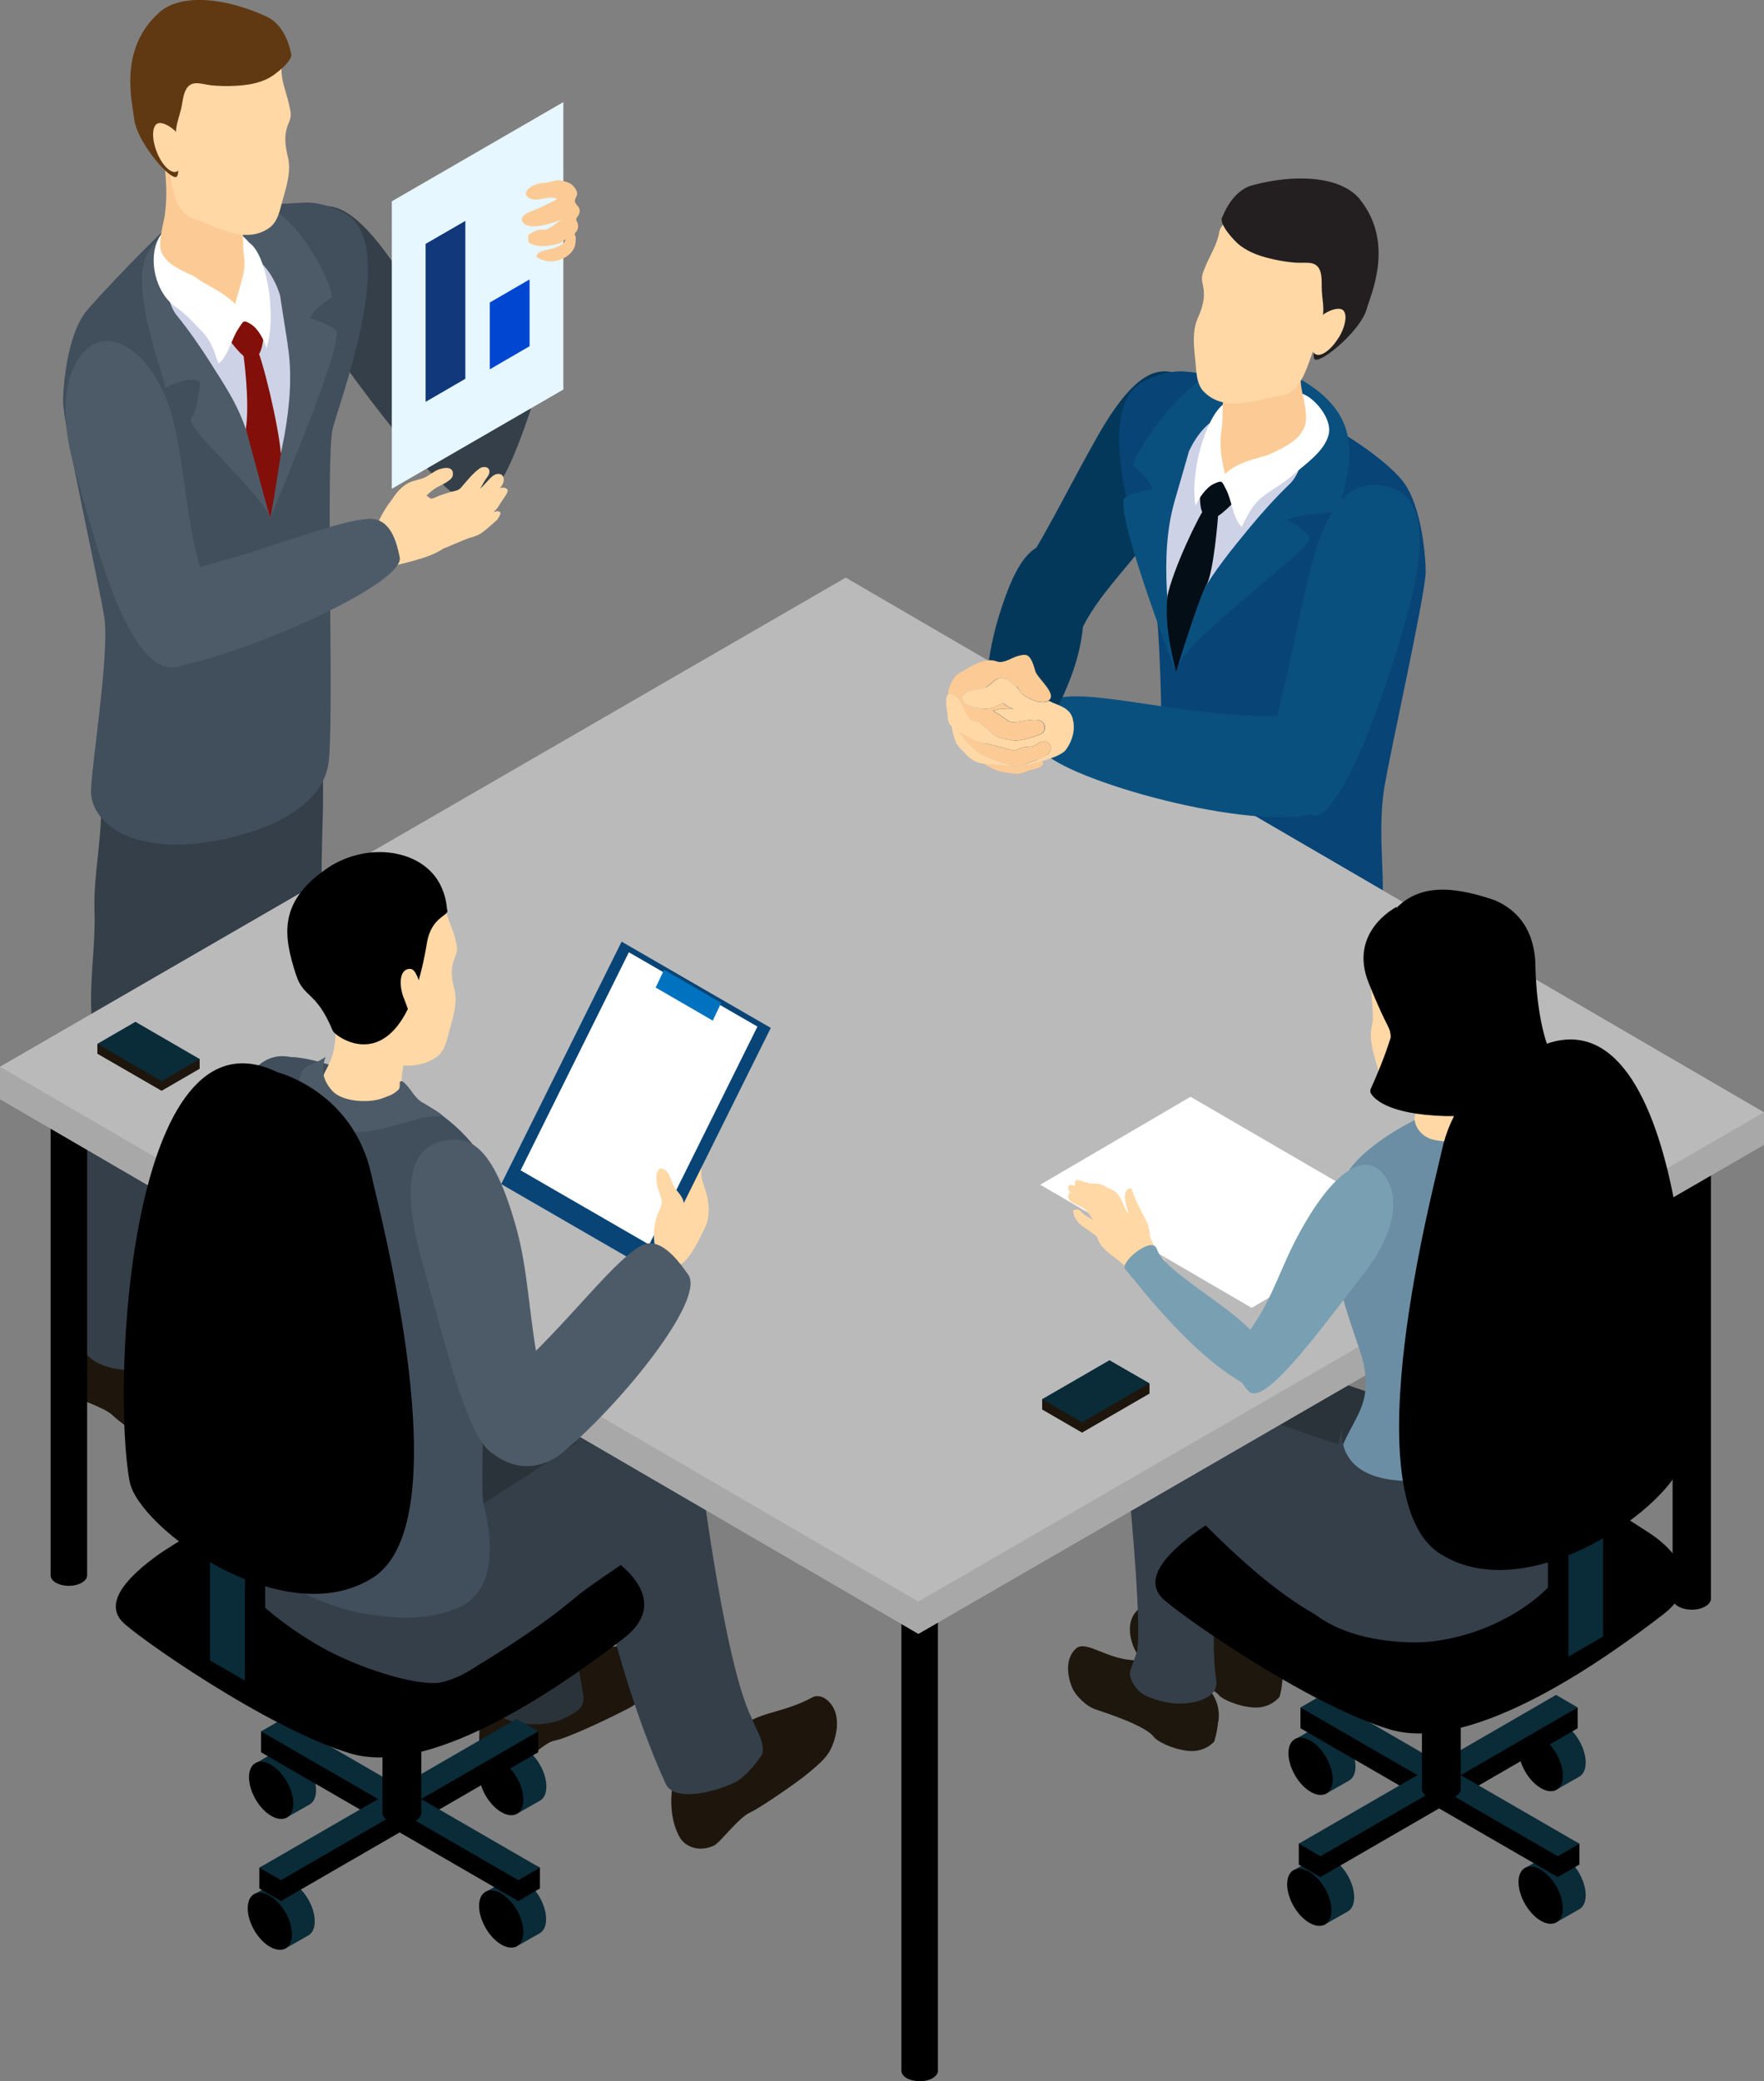 <svg width="217" height="256" viewBox="0 0 217 256" fill="none" xmlns="http://www.w3.org/2000/svg">
<rect x="0" y="0" width="217" height="256" fill="#808080" stroke="none"/>
<g clip-path="url(#clip0_76_47805)">
<path d="M29.116 155.317C28.049 155.54 27.459 156.96 26.997 157.806C26.392 158.923 26.121 160.455 27.475 162.019C28.829 163.582 31.569 163.566 32.636 164.635C33.607 165.609 37.828 168.146 40.855 169.773C42.4 170.603 45.824 170.699 46.891 169.342C47.656 168.353 47.353 165.609 46.716 165.05C44.454 163.104 43.992 162.05 42.575 160.583C41.316 159.29 41.476 159.609 40.393 158.173C39.947 157.583 38.29 154.695 37.287 155.429L29.132 155.317H29.116Z" fill="#1E160D"/>
<path d="M23.207 91.812C24.163 96.662 23.733 101.577 24.322 106.491C25.007 112.315 23.86 119.144 26.536 124.57C27.348 126.213 29.96 128.894 33.209 128.606C35.089 128.447 39.119 127.872 38.848 126.58C38.561 125.224 39.644 122.782 39.581 121.586C39.453 119.32 39.517 105.805 39.676 101.465C39.804 97.907 39.724 95.705 39.676 91.764C39.676 91.764 40.52 84.424 31.999 85.621C23.478 86.801 23.064 91.126 23.207 91.828V91.812Z" fill="#343F49"/>
<path d="M25.468 124.282C25.946 121.139 25.564 118.65 25.612 115.171C25.659 112.603 39.214 115.379 39.469 121.602C39.469 121.602 36.952 145.855 38.736 153.514L38.975 154.79C38.975 154.79 39.389 155.939 38.465 156.769C38.402 156.817 37.111 157.902 35.407 158.301C33.034 158.875 29.848 158.62 28.192 156.833C24.099 152.445 23.875 134.797 25.468 124.266V124.282Z" fill="#343F49"/>
<path d="M10.401 164.843C9.334 165.05 8.745 166.486 8.283 167.332C7.677 168.449 7.279 170.092 8.76 171.528C9.318 172.071 12.854 173.076 13.921 174.145C14.877 175.119 19.496 178.294 20.722 178.964C21.821 179.57 23 180.32 24.274 180.432C25.835 180.576 27.969 180.241 29.037 178.884C29.801 177.895 29.865 176.794 29.212 176.236C26.95 174.289 25.962 172.262 24.545 170.795C23.287 169.502 22.761 169.135 21.678 167.699C21.232 167.109 19.575 164.221 18.572 164.955L10.417 164.843H10.401Z" fill="#1E160D"/>
<path d="M12.312 97.077C12.87 101.992 11.452 107.145 11.627 112.076C11.834 117.932 10.13 124.649 12.36 130.282C13.029 131.973 15.418 134.877 18.683 134.861C20.563 134.861 24.624 134.622 24.465 133.313C24.29 131.941 25.564 129.612 25.596 128.399C25.66 126.133 26.822 112.666 27.332 108.342C27.746 104.816 28.065 101.577 29.403 98.13C29.403 98.13 30.39 90.567 21.789 90.503C14.606 90.455 12.233 96.375 12.312 97.077Z" fill="#343F49"/>
<path d="M10.353 133.681C11.086 130.601 10.91 128.08 11.245 124.601C11.5 122.033 25.23 123.341 24.975 129.564C24.975 129.564 20.053 156.115 21.2 163.901L21.327 165.194C21.327 165.194 21.646 166.375 20.658 167.125C20.579 167.172 19.209 168.13 17.489 168.401C15.068 168.768 11.93 168.273 10.417 166.343C6.705 161.636 7.916 144.02 10.353 133.665V133.681Z" fill="#343F49"/>
<path d="M39.102 40.273C44.582 48.172 56.081 63.857 58.98 61.846C60.063 61.096 63.775 57.666 61.927 55.192C57.611 49.416 51.797 37.29 48.373 32.343C42.893 24.445 39.915 24.461 37.016 26.487C34.117 28.498 33.639 32.375 39.118 40.273H39.102Z" fill="#343F49"/>
<path d="M23.047 25.849C22.251 26.009 14.526 33.811 10.799 38.056C8.059 41.167 7.725 48.523 7.757 49.496C7.868 52.639 12.185 71.739 12.838 75.999C13.507 80.26 11.197 94.492 11.197 97.364C11.197 100.029 13.937 103.89 21.789 103.89C26.727 103.89 39.676 101.465 40.456 93.519C41.094 87.121 40.042 56.134 40.934 52.687C41.826 49.241 48.548 31.529 43.244 26.822C41.89 25.61 39.151 24.844 37.51 24.924C31.633 25.211 24.035 25.658 23.047 25.865V25.849Z" fill="#414E5C"/>
<path d="M28.845 24.397C28.224 24.461 22.012 24.94 18.221 31.019C15.577 35.263 20.754 47.709 20.308 47.773C19.846 47.853 23.493 45.986 24.656 47.007C24.656 47.007 24.322 50.342 23.525 51.475C22.729 52.608 32.492 61 33.225 63.729C33.225 63.729 41.683 43.927 41.428 40.896C41.364 40.13 38.115 39.141 38.115 39.141C38.481 38.024 40.823 36.572 40.823 36.572C40.982 35.104 35.837 23.679 28.845 24.381V24.397Z" fill="#4D5B68"/>
<path d="M35.376 42.363C35.981 46.049 35.646 49.847 34.993 53.533C34.308 57.282 33.639 59.293 33.225 63.745C30.183 51.267 29.817 50.804 25.883 44.613C24.656 42.667 23.159 40.528 21.757 38.805C20.61 37.401 20.387 35.039 20.77 33.492C21.582 30.173 24.306 30.396 26.615 30.38C30.215 30.348 33.034 31.96 34.452 36.316C34.452 36.316 35.057 40.337 35.392 42.379L35.376 42.363Z" fill="#CED2E7"/>
<path d="M34.547 55.782C34.292 52.384 32.27 44.023 31.569 42.826L29.928 43.496C29.928 43.496 30.756 49.288 30.247 52.783C30.326 52.99 33.225 63.761 33.225 63.761C33.751 61.319 34.133 58.367 34.563 55.798L34.547 55.782Z" fill="#820F09"/>
<path d="M27.938 41.422C27.938 41.422 29.881 44.246 30.629 44.055C31.378 43.863 32.206 44.374 32.477 40.864C32.748 37.353 29.244 38.821 27.938 41.422Z" fill="#820F09"/>
<path d="M30.661 29.854C32.429 31.067 33.177 35.63 33.257 37.545C33.337 39.268 33.352 41.055 32.779 42.858C32.54 41.901 31.776 40.465 30.931 39.922C29.88 39.252 29.96 39.507 29.355 40.385C28.511 41.582 28.033 43.895 26.886 44.709C26.344 43.257 26.042 42.012 24.911 40.832C23.86 39.731 22.872 38.63 21.582 37.736C18.635 35.694 17.775 29.95 20.77 27.907C26.073 24.269 30.677 29.87 30.677 29.87L30.661 29.854Z" fill="white"/>
<path d="M9.015 56.98C11.691 66.585 16.008 84.424 22.395 81.839C23.621 81.344 26.249 74.93 25.23 71.882C22.84 64.75 22.84 57.714 21.296 51.65C19.719 45.427 15.562 41.071 12.185 42.093C8.808 43.114 6.753 48.842 9.015 56.98Z" fill="#4D5B68"/>
<path d="M20.228 18.716C20.228 21.493 20.69 22.881 20.308 26.232C20.18 27.301 19.703 28.657 19.703 30.141C19.703 32.662 23.462 33.587 24.242 34.226C25.357 35.135 26.982 35.566 28.941 37.385C29.434 35.295 30.326 33.364 30.024 31.577C29.785 30.141 30.072 28.035 29.578 26.615C29.036 25.035 27.539 24.173 27.539 22.53L20.212 18.716H20.228Z" fill="#FCCB95"/>
<path d="M34.627 8.425C34.579 9.957 35.248 11.409 35.567 12.893C35.79 13.93 35.901 14.233 35.503 15.158C34.898 16.578 35.057 17.871 35.407 19.275C35.822 20.951 35.312 22.753 34.818 24.429C34.436 25.737 34.245 27.285 33.05 28.083C30.104 30.061 26.791 27.923 23.796 26.87C20.834 25.833 21.311 21.541 20.388 19.084C18.731 14.648 19.957 8.441 24.831 6.51C27.014 5.649 30.613 5.234 32.843 6.079C33.624 6.383 35.153 8.106 34.436 8.951L34.611 8.425H34.627Z" fill="#FFD8A6"/>
<path d="M19.543 1.564C22.426 -1.005 28.192 -0.128 32.891 2.09C35.232 3.207 35.774 6.462 35.774 6.462C36.299 7.356 33.719 9.271 33.066 9.606C31.696 10.308 30.279 10.499 28.781 10.563C27.858 10.611 26.902 10.579 26.01 10.499C25.436 10.435 24.529 10.18 23.987 10.244C22.57 10.371 22.538 12.254 22.283 13.371C22.06 14.313 21.741 15.063 21.646 16.084C21.614 16.547 22.363 21.652 21.646 21.78C20.658 21.956 16.74 17.233 16.501 14.6C16.342 12.861 14.446 6.111 19.559 1.564H19.543Z" fill="#603913"/>
<path d="M19.273 18.653C19.91 20.296 21.009 21.397 21.725 21.11C22.442 20.823 23.223 19.275 22.585 17.632C21.948 15.988 20.133 14.903 19.416 15.174C18.699 15.461 18.635 17.009 19.273 18.653Z" fill="#FFD8A6"/>
<path d="M157.797 206.185C157.669 207.972 157.494 208.291 157.414 208.706C157.414 208.706 156.331 210.174 154.197 210.031C152.063 209.871 150.263 208.914 149.992 208.563C148.989 207.238 144.083 205.898 142.697 205.515C141.311 205.132 140.117 203.84 139.735 203.17C139.177 202.18 138.333 199.659 139.862 198.127C140.961 197.042 143.493 199.101 146.552 199.212C154.292 199.516 158.067 202.212 157.781 206.185H157.797Z" fill="#1E170E"/>
<path d="M149.864 211.706C149.657 213.477 149.466 213.78 149.371 214.211C149.371 214.211 148.224 215.615 146.089 215.36C143.971 215.105 142.219 214.067 141.964 213.684C141.024 212.312 136.182 210.733 134.828 210.286C133.475 209.839 132.328 208.483 131.993 207.797C131.484 206.775 130.767 204.222 132.376 202.77C133.522 201.749 135.959 203.903 139.017 204.175C146.727 204.861 150.358 207.749 149.896 211.69L149.864 211.706Z" fill="#1E170E"/>
<path d="M144.879 176.491C146.758 176.379 148.335 177.193 149.641 178.373C149.769 179.06 149.88 179.762 149.96 180.448C150.995 189.287 148.463 198.51 149.625 206.807C149.944 209.089 146.137 209.839 143.876 209.456C142.251 209.185 140.419 208.61 139.718 207.557C138.795 206.36 139.018 205.579 139.018 205.579L139.878 203.137C140.371 200.026 139.479 188.904 138.301 177.161C140.085 176.714 142.378 176.602 144.911 176.475L144.879 176.491Z" fill="#343F49"/>
<path d="M159.055 230.103L161.762 228.539C161.762 228.539 161.874 228.46 161.922 228.428C162.973 227.821 164.693 228.811 165.776 230.662C166.843 232.497 166.859 234.507 165.808 235.113C165.728 235.161 162.861 236.789 162.861 236.789L160.791 233.199H160.823L159.055 230.103Z" fill="#0A2B38"/>
<path d="M163.005 236.709C161.954 237.331 160.217 236.326 159.15 234.491C158.083 232.64 158.067 230.646 159.118 230.039C160.17 229.433 161.89 230.422 162.973 232.257C164.04 234.108 164.056 236.103 163.005 236.709Z" fill="black"/>
<path d="M187.534 213.541L190.241 211.977C190.241 211.977 190.337 211.897 190.401 211.865C191.452 211.259 193.188 212.248 194.255 214.083C195.322 215.934 195.338 217.929 194.287 218.535C194.207 218.583 191.34 220.21 191.34 220.21L189.27 216.62H189.302L187.534 213.525V213.541Z" fill="#0A2B38"/>
<path d="M191.484 220.147C190.433 220.769 188.712 219.764 187.629 217.929C186.562 216.078 186.546 214.083 187.597 213.477C188.649 212.855 190.385 213.86 191.452 215.695C192.519 217.546 192.535 219.54 191.484 220.147Z" fill="black"/>
<path d="M159.214 214.003L161.922 212.44C161.922 212.44 162.017 212.36 162.081 212.328C163.132 211.706 164.868 212.711 165.935 214.562C167.003 216.413 167.018 218.407 165.967 219.013C165.888 219.061 163.021 220.689 163.021 220.689L160.95 217.099H160.982L159.214 214.019V214.003Z" fill="#0A2B38"/>
<path d="M163.164 220.609C162.113 221.216 160.377 220.226 159.309 218.375C158.242 216.524 158.226 214.53 159.278 213.924C160.329 213.301 162.065 214.307 163.132 216.157C164.199 218.008 164.215 220.003 163.164 220.609Z" fill="black"/>
<path d="M187.518 229.832L190.241 228.268C190.241 228.268 190.337 228.189 190.401 228.157C191.452 227.55 193.188 228.54 194.255 230.391C195.322 232.241 195.338 234.236 194.287 234.842C194.207 234.89 191.34 236.518 191.34 236.518L189.27 232.928H189.301L187.533 229.832H187.518Z" fill="#0A2B38"/>
<path d="M191.468 236.454C190.416 237.076 188.68 236.071 187.613 234.22C186.546 232.369 186.53 230.374 187.581 229.768C188.633 229.162 190.353 230.151 191.436 232.002C192.503 233.853 192.519 235.847 191.468 236.454Z" fill="black"/>
<path d="M159.771 229.353V226.784L194.08 210.03V212.583L162.431 230.885L159.771 229.353Z" fill="black"/>
<path d="M194.287 229.353V226.784L159.979 210.03V212.583L191.627 230.885L194.287 229.353Z" fill="black"/>
<path d="M159.771 226.785L191.42 208.483L194.08 210.031L162.431 228.332L159.771 226.785Z" fill="#0A2B38"/>
<path d="M194.287 226.785L162.638 208.483L159.979 210.031L191.627 228.332L194.287 226.785Z" fill="#0A2B38"/>
<path d="M174.919 220.035V194.282H179.697V220.035C179.697 220.785 178.63 221.407 177.308 221.407C175.986 221.407 174.919 220.801 174.919 220.035Z" fill="black"/>
<path d="M203.031 188.665C203.031 188.665 211.075 193.564 204.624 198.558C198.301 203.441 181.402 215.807 171.033 212.743C160.664 209.664 144.162 197.984 142.84 196.436C141.503 194.888 141.646 192.479 147.045 188.506C150.916 185.65 169.774 175.246 170.857 174.863C171.94 174.48 175.429 172.422 182.548 176.156C189.27 179.682 203.047 188.665 203.047 188.665H203.031Z" fill="black"/>
<path d="M148.303 167.97C149.084 166.853 151.521 165.672 154.324 166.359C169.424 171.752 186.02 177.209 186.02 177.209C191.356 179.554 183.552 195.845 181.194 196.292C168.309 198.749 152.843 177.272 149.96 176.602C148.829 176.347 148.351 176.698 147.236 176.299C146.137 170.73 147.204 169.55 148.303 167.97Z" fill="#2B333A"/>
<path d="M139.862 172.789C140.642 171.672 143.079 170.491 145.882 171.177C160.982 176.571 177.579 182.012 177.579 182.012C182.914 184.357 175.11 200.648 172.752 201.095C159.867 203.552 144.401 182.075 141.518 181.405C140.387 181.15 139.909 181.501 138.794 181.102C137.695 175.533 138.747 174.353 139.862 172.773V172.789Z" fill="#343F49"/>
<path d="M110.889 254.708V183.878H115.381V254.708C115.381 255.426 114.377 256 113.135 256C111.893 256 110.889 255.426 110.889 254.724V254.708Z" fill="black"/>
<path d="M205.755 196.643V138.387H210.47V196.643C210.47 197.377 209.418 197.999 208.128 197.999C206.822 197.999 205.771 197.393 205.771 196.659L205.755 196.643Z" fill="black"/>
<path d="M6.228 193.771V129.324H10.719V193.771C10.719 194.473 9.716 195.063 8.473 195.063C7.231 195.063 6.228 194.489 6.228 193.787V193.771Z" fill="black"/>
<path d="M164.98 86.929V95.769V96.981V105.821L169.28 103.332V94.508V93.28V84.44L164.98 86.929Z" fill="#0A2B38"/>
<path d="M160.695 84.424V93.263V94.492V103.332L164.98 105.805V96.965V95.753V86.913L160.695 84.424Z" fill="black"/>
<path d="M164.98 96.678V105.518V106.73V115.57L169.28 113.081V104.257V103.029V94.189L164.98 96.678Z" fill="#0A2B38"/>
<path d="M160.695 94.173V103.013V104.241V113.081L164.98 115.554V106.714V105.502V96.662L160.695 94.173Z" fill="black"/>
<path d="M164.98 86.913L169.28 84.424L164.98 81.951L160.695 84.424L164.98 86.913Z" fill="#6A707C"/>
<path d="M161.062 154.918L158.338 153.354C158.338 153.354 158.242 153.275 158.179 153.243C157.127 152.636 155.391 153.626 154.324 155.477C153.257 157.327 153.241 159.306 154.292 159.928C154.372 159.976 157.239 161.604 157.239 161.604L159.309 158.014H159.278L161.046 154.918H161.062Z" fill="#0A2B38"/>
<path d="M157.112 161.54C158.163 162.162 159.883 161.157 160.966 159.322C162.033 157.471 162.049 155.476 160.998 154.87C159.947 154.248 158.227 155.253 157.143 157.088C156.076 158.939 156.06 160.933 157.112 161.54Z" fill="black"/>
<path d="M132.583 138.355L129.859 136.792C129.859 136.792 129.764 136.712 129.7 136.68C128.649 136.058 126.913 137.063 125.846 138.914C124.778 140.765 124.762 142.759 125.814 143.366C125.893 143.413 128.76 145.041 128.76 145.041L130.831 141.451H130.799L132.567 138.355H132.583Z" fill="#0A2B38"/>
<path d="M128.633 144.961C129.684 145.567 131.42 144.578 132.487 142.743C133.554 140.892 133.57 138.898 132.519 138.291C131.468 137.685 129.732 138.674 128.664 140.525C127.597 142.36 127.581 144.371 128.633 144.977V144.961Z" fill="black"/>
<path d="M160.902 138.818L158.179 137.255C158.179 137.255 158.083 137.175 158.019 137.143C156.968 136.537 155.248 137.526 154.165 139.377C153.098 141.212 153.082 143.222 154.133 143.829C154.213 143.877 157.08 145.504 157.08 145.504L159.15 141.914H159.118L160.902 138.818Z" fill="#0A2B38"/>
<path d="M156.952 145.424C158.004 146.046 159.724 145.041 160.807 143.206C161.874 141.355 161.89 139.361 160.839 138.754C159.788 138.148 158.051 139.137 156.984 140.972C155.917 142.823 155.901 144.818 156.952 145.424Z" fill="black"/>
<path d="M132.599 154.663L129.891 153.083C129.891 153.083 129.796 153.003 129.732 152.971C128.681 152.365 126.944 153.354 125.877 155.205C124.81 157.056 124.794 159.05 125.845 159.657C125.925 159.705 128.792 161.332 128.792 161.332L130.863 157.742H130.831L132.599 154.647V154.663Z" fill="#0A2B38"/>
<path d="M128.649 161.268C129.7 161.875 131.436 160.885 132.503 159.035C133.57 157.2 133.586 155.189 132.535 154.583C131.484 153.96 129.748 154.966 128.681 156.817C127.613 158.668 127.597 160.662 128.649 161.268Z" fill="black"/>
<path d="M160.345 154.168V151.599L126.021 134.845V137.398L157.685 155.7L160.345 154.168Z" fill="black"/>
<path d="M125.83 154.168V151.599L160.138 134.845V137.398L128.49 155.7L125.83 154.168Z" fill="black"/>
<path d="M160.345 151.599L128.696 133.297L126.021 134.845L157.685 153.147L160.345 151.599Z" fill="#0A2B38"/>
<path d="M125.83 151.599L157.478 133.297L160.138 134.845L128.49 153.147L125.83 151.599Z" fill="#0A2B38"/>
<path d="M145.198 144.85V119.112H140.419V144.85C140.419 145.599 141.487 146.222 142.809 146.222C144.131 146.222 145.198 145.615 145.198 144.865V144.85Z" fill="black"/>
<path d="M119.347 111.804C119.347 111.804 111.303 116.703 117.77 121.697C124.093 126.58 140.992 138.946 151.361 135.882C161.73 132.819 175.97 122.798 177.308 121.25C178.646 119.703 178.502 117.293 173.103 113.32C169.232 110.464 150.374 100.061 149.291 99.678C148.208 99.295 144.72 97.237 137.6 100.97C130.894 104.497 117.101 113.48 117.101 113.48L119.347 111.804Z" fill="black"/>
<path d="M144.879 60.984C139.926 69.744 132.774 74.052 131.755 81.743C131.58 83.068 123.855 73.43 125.543 70.67C129.477 64.224 131.802 59.325 134.908 53.852C139.862 45.092 142.888 44.773 145.978 46.528C149.068 48.283 149.849 52.224 144.895 60.984H144.879Z" fill="#04385B"/>
<path d="M159.31 50.198C160.106 50.373 168.564 54.618 172.323 58.894C175.078 62.021 175.413 69.425 175.381 70.398C175.269 73.558 170.937 92.769 170.268 97.045C169.599 101.321 170.109 106.044 170.109 108.932C170.109 111.613 170.937 119.623 170.698 120.915C169.886 125.224 158.673 124.362 156.522 124.234C149.594 123.819 140.881 118.57 141.598 115.171C143.669 105.422 142.904 77.068 142.012 73.606C141.12 70.143 134.367 52.336 139.703 47.597C141.073 46.384 143.812 45.603 145.469 45.682C151.378 45.97 158.338 49.99 159.326 50.198H159.31Z" fill="#084476"/>
<path d="M154.563 44.518C155.168 44.661 162.83 46.576 165.235 51.889C167.321 56.469 164.327 62.708 164.773 62.851C165.219 62.979 159.596 63.139 158.306 64C158.306 64 160.44 64.91 161.093 66.122C161.746 67.351 144.656 79.366 144.64 82.669C144.64 82.669 137.6 64.463 138.237 61.479C138.396 60.729 141.757 60.155 141.757 60.155C141.534 59.006 139.384 57.267 139.384 57.267C139.4 55.767 147.666 42.922 154.563 44.518Z" fill="#0A507F"/>
<path d="M144.56 61.415C143.493 65.021 143.35 68.835 143.541 72.6C143.748 76.414 144.21 79.031 144.656 82.668C145.436 75.169 149.068 70.542 153.767 64.846C155.248 63.058 157 61.112 158.609 59.58C159.931 58.319 160.456 56.006 160.265 54.394C159.867 50.98 157.127 50.868 154.834 50.565C151.25 50.086 148.24 51.315 146.265 55.495C146.265 55.495 145.15 59.42 144.56 61.415Z" fill="#CED2E7"/>
<path d="M143.589 73.414C144.274 70.047 147.443 63.457 148.304 62.34L149.864 63.218C149.864 63.218 149.323 70.574 148.367 72.026L148.447 71.898C147.619 73.031 144.656 82.668 144.656 82.668C144.146 80.179 143.254 77.068 143.605 73.414H143.589Z" fill="#030E16"/>
<path d="M152.094 61.415C152.094 61.415 149.801 63.984 149.084 63.697C148.367 63.41 147.475 63.809 147.634 60.282C147.794 56.756 151.123 58.655 152.094 61.415Z" fill="#030E16"/>
<path d="M150.836 49.512C148.925 50.501 147.603 54.969 147.268 56.868C146.982 58.575 146.743 60.362 147.077 62.229C147.443 61.304 148.383 59.963 149.291 59.532C150.422 58.99 150.31 59.245 150.82 60.187C151.521 61.495 151.696 63.841 152.747 64.814C153.464 63.442 153.926 62.229 155.216 61.192C156.411 60.219 157.733 59.564 158.927 58.527C160.504 57.139 162.941 55.543 163.451 53.437C163.833 51.81 162.352 49.767 160.982 48.826C158.354 47.039 154.006 49.624 151.314 50.613C151.282 50.9 151.202 51.363 151.282 51.634L150.836 49.528V49.512Z" fill="white"/>
<path d="M160.138 39.922C160.138 42.715 159.676 44.119 160.058 47.469C160.186 48.538 160.664 49.895 160.664 51.395C160.664 53.932 157.908 55.017 156.506 55.735C155.232 56.405 152.652 56.485 150.693 58.304C150.199 56.197 149.976 54.634 150.279 52.831C150.518 51.379 150.215 49.273 150.725 47.836C151.282 46.257 152.763 45.395 152.763 43.736L160.122 39.906L160.138 39.922Z" fill="#FCCB95"/>
<path d="M149.992 28.514C149.769 30.029 148.861 31.37 148.287 32.774C147.889 33.763 147.73 34.05 147.969 35.04C148.319 36.556 147.937 37.8 147.348 39.124C146.647 40.72 146.854 42.587 147.045 44.342C147.188 45.698 147.125 47.278 148.176 48.267C150.756 50.741 154.404 49.193 157.541 48.666C160.647 48.156 160.918 43.816 162.256 41.55C164.661 37.449 164.518 31.083 160.01 28.322C157.987 27.094 154.499 26.056 152.142 26.519C151.33 26.679 149.498 28.115 150.087 29.088L150.008 28.53L149.992 28.514Z" fill="#FFD8A6"/>
<path d="M167.353 24.588C164.932 21.541 159.071 21.413 154.021 22.801C151.505 23.488 150.406 26.631 150.406 26.631C149.737 27.445 151.951 29.758 152.556 30.205C153.798 31.131 155.152 31.561 156.65 31.896C157.541 32.104 158.513 32.247 159.405 32.311C159.978 32.359 160.934 32.247 161.46 32.407C162.83 32.79 162.543 34.657 162.607 35.806C162.654 36.779 162.861 37.577 162.766 38.598C162.718 39.061 161.093 43.991 161.778 44.23C162.734 44.566 167.417 40.577 168.118 38.023C168.579 36.332 171.606 29.966 167.337 24.588H167.353Z" fill="url(#paint0_linear_76_47805)"/>
<path d="M164.661 41.55C163.738 43.065 162.463 43.959 161.81 43.56C161.157 43.161 160.648 41.486 161.555 39.97C162.463 38.454 164.454 37.688 165.123 38.087C165.792 38.486 165.585 40.05 164.677 41.55H164.661Z" fill="#FFD8A6"/>
<path d="M59.825 207.876C59.395 208.914 58.63 214.067 59.092 214.945C59.697 216.11 60.844 217.259 62.978 217.003C65.113 216.764 66.722 214.386 68.251 214.099C69.652 213.844 74.303 211.706 77.489 210.046C79.113 209.201 81.216 206.313 80.674 204.605C80.276 203.361 77.76 202.005 76.899 202.228C73.889 203.026 72.726 202.802 70.624 203.169C68.776 203.488 69.143 203.552 67.279 203.632C66.499 203.664 63.058 203.393 63.09 204.685L59.841 207.86L59.825 207.876Z" fill="#1E160D"/>
<path d="M58.248 176.267C58.806 173.012 58.455 170.411 58.583 166.773C58.678 164.093 72.742 167.252 72.87 173.73C72.87 173.73 69.78 198.925 71.484 206.935L71.707 208.275C71.707 208.275 72.105 209.488 71.134 210.333C71.054 210.381 69.7 211.482 67.916 211.865C65.431 212.408 62.134 212.089 60.43 210.206C56.257 205.563 56.369 187.181 58.232 176.267H58.248Z" fill="#2B333A"/>
<path d="M83.159 217.227C82.984 218.344 81.725 222.476 83.573 225.923C84.194 227.088 85.899 227.917 87.842 227.008C88.574 226.673 90.852 223.577 92.286 222.939C93.576 222.349 98.37 219.03 99.469 218.072C100.457 217.211 101.619 216.349 102.193 215.152C102.909 213.684 103.371 211.482 102.448 209.935C101.779 208.818 100.711 208.371 99.931 208.786C97.207 210.27 94.882 210.493 92.923 211.355C91.203 212.105 90.645 212.488 88.861 213.014C88.129 213.222 83.175 217.243 83.175 217.243L83.159 217.227Z" fill="#1E160D"/>
<path d="M72.758 186.16C72.503 182.873 71.516 180.432 70.751 176.89C70.178 174.273 84.051 171.465 85.771 177.703C85.771 177.703 88.845 203.967 92.461 211.323L93.002 212.568C93.002 212.568 94.356 214.961 93.624 215.998C93.56 216.062 92.031 218.423 90.406 219.237C88.128 220.386 82.968 221.742 81.901 219.429C78.365 211.786 73.618 197.202 72.742 186.16H72.758Z" fill="#343F49"/>
<path d="M31.186 233.055L33.894 231.492C33.894 231.492 34.006 231.412 34.053 231.38C35.105 230.774 36.825 231.763 37.908 233.614C38.975 235.449 38.991 237.459 37.94 238.065C37.86 238.113 34.993 239.741 34.993 239.741L32.923 236.151H32.955L31.186 233.055Z" fill="#0A2B38"/>
<path d="M35.137 239.661C34.085 240.267 32.349 239.278 31.282 237.443C30.215 235.592 30.199 233.598 31.25 232.991C32.301 232.385 34.022 233.374 35.105 235.209C36.172 237.06 36.188 239.055 35.137 239.661Z" fill="black"/>
<path d="M59.666 216.493L62.389 214.929C62.389 214.929 62.485 214.849 62.548 214.817C63.6 214.195 65.336 215.2 66.403 217.035C67.47 218.886 67.486 220.881 66.435 221.487C66.355 221.535 63.488 223.162 63.488 223.162L61.418 219.572H61.449L59.681 216.477L59.666 216.493Z" fill="#0A2B38"/>
<path d="M63.599 223.098C62.548 223.721 60.828 222.715 59.745 220.88C58.678 219.029 58.662 217.035 59.713 216.429C60.764 215.806 62.501 216.812 63.568 218.646C64.635 220.497 64.651 222.492 63.599 223.098Z" fill="black"/>
<path d="M31.346 216.955L34.053 215.376C34.053 215.376 34.149 215.296 34.213 215.264C35.264 214.642 37 215.647 38.067 217.498C39.134 219.349 39.15 221.343 38.099 221.95C38.019 221.997 35.152 223.625 35.152 223.625L33.082 220.035H33.114L31.346 216.955Z" fill="#0A2B38"/>
<path d="M35.296 223.561C34.245 224.168 32.508 223.178 31.441 221.328C30.374 219.477 30.358 217.482 31.409 216.876C32.461 216.253 34.181 217.259 35.264 219.11C36.331 220.961 36.347 222.955 35.296 223.561Z" fill="black"/>
<path d="M59.649 232.784L62.357 231.22C62.357 231.22 62.453 231.14 62.516 231.108C63.568 230.502 65.304 231.491 66.371 233.342C67.438 235.193 67.454 237.188 66.403 237.794C66.323 237.842 63.456 239.469 63.456 239.469L61.386 235.879H61.417L59.649 232.784Z" fill="#0A2B38"/>
<path d="M63.599 239.39C62.548 239.996 60.812 239.007 59.745 237.156C58.678 235.305 58.662 233.311 59.713 232.704C60.764 232.098 62.485 233.087 63.568 234.922C64.635 236.773 64.651 238.768 63.599 239.374V239.39Z" fill="black"/>
<path d="M31.903 232.289V229.736L66.212 212.966V215.535L34.563 233.837L31.903 232.289Z" fill="black"/>
<path d="M66.419 232.289V229.736L32.11 212.966V215.535L63.759 233.837L66.419 232.289Z" fill="black"/>
<path d="M31.903 229.736L63.552 211.435L66.212 212.966L34.563 231.268L31.903 229.736Z" fill="#0A2B38"/>
<path d="M66.419 229.736L34.77 211.435L32.11 212.966L63.759 231.268L66.419 229.736Z" fill="#0A2B38"/>
<path d="M47.051 222.987V197.25H51.829V222.987C51.829 223.737 50.762 224.359 49.44 224.359C48.118 224.359 47.051 223.753 47.051 223.003V222.987Z" fill="black"/>
<path d="M75.147 191.617C75.147 191.617 83.191 196.515 76.74 201.51C70.417 206.392 53.517 218.758 43.148 215.695C32.779 212.615 16.278 200.935 14.956 199.388C13.618 197.84 13.762 195.43 19.161 191.457C23.032 188.601 41.89 178.198 42.973 177.815C44.056 177.432 47.544 175.374 54.664 179.123C61.386 182.65 75.163 191.633 75.163 191.633L75.147 191.617Z" fill="black"/>
<path d="M45.282 198.702C48.611 194.776 52.88 191.936 56.496 188.282C60.78 183.958 67.088 180.464 69.763 174.767C70.576 173.044 71.054 169.167 68.728 166.694C67.39 165.273 64.316 162.338 63.44 163.407C62.516 164.508 59.84 165.21 58.901 166.039C57.133 167.603 46.111 176.315 42.479 178.996C39.501 181.198 37.765 182.682 34.579 185.267C34.579 185.267 30.39 187.149 36.889 193.34C43.371 199.531 44.821 199.244 45.314 198.686L45.282 198.702Z" fill="#2B333A"/>
<path d="M32.461 186.16C30.151 185.219 27.841 189.383 27.985 191.059C28.399 195.638 36.713 201.159 40.361 203.058C44.311 205.116 50.331 207.175 53.708 207.015C55.397 206.935 59.076 205.116 59.92 203.616C61.449 200.872 59.538 192.91 57.849 190.038C57.244 189 56.432 188.203 55.46 187.405L32.461 186.16Z" fill="#343F49"/>
<path d="M56.592 206.137C59.952 204.239 66.371 200.202 70.305 196.883C74.956 192.958 81.55 190.054 84.736 184.628C85.692 182.985 86.536 179.171 84.433 176.491C83.223 174.943 80.834 172.853 79.464 172.725C77.266 172.534 75.721 174.193 74.701 174.943C72.806 176.347 61.035 184.006 57.165 186.368C54.011 188.282 45.904 193.356 41.954 197.154C41.954 197.154 38.991 201.159 44.248 203.728C50.969 207.015 55.955 206.488 56.592 206.121V206.137Z" fill="#343F49"/>
<path d="M112.976 200.967L0 135.196V131.239L104.04 71.068L217 136.839V140.813L112.976 200.967Z" fill="#A8A8A8"/>
<path d="M140.467 146.461L155.55 155.173L135.37 166.853L120.302 158.125L140.467 146.461Z" fill="white"/>
<path d="M112.976 200.967L0 135.196V131.239L104.04 71.068L217 136.839V140.813L112.976 200.967Z" fill="#A8A8A8"/>
<path d="M112.976 196.994L0 131.223L104.04 71.068L216.984 136.824L112.976 196.994Z" fill="#BABABA"/>
<path d="M153.974 160.87L127.964 145.727L146.456 134.909L172.466 150.036L153.974 160.87Z" fill="white"/>
<path d="M86.44 142.36C86.52 142.983 86.249 143.541 86.249 144.164C86.249 145.28 86.822 146.27 87.029 147.339C87.252 148.52 87.252 149.86 86.806 150.817C86.217 152.094 84.799 155.189 83.446 155.668C80.419 156.769 79.591 151.727 79.065 149.748C77.998 145.663 80.228 138.659 85.819 140.095L86.44 142.345V142.36Z" fill="#FFD8A6"/>
<path d="M76.469 115.826L61.656 145.648L80.005 156.258L94.818 126.437L76.469 115.826Z" fill="#084476"/>
<path d="M93.177 126.277L77.361 117.134L64.045 143.956L79.862 153.099L93.177 126.277Z" fill="white"/>
<path d="M88.718 123.357L81.694 119.288L80.658 121.474L87.682 125.543L88.718 123.357Z" fill="#0072BF"/>
<path d="M80.977 144.515C80.977 144.275 81.152 143.972 81.232 143.733C82.363 143.797 82.442 145.041 82.825 145.791C83.207 146.541 83.908 146.988 84.099 147.866C84.322 148.887 83.637 149.445 83.637 150.403C83.637 151.344 84.115 152.126 84.21 153.067C84.417 155.142 81.917 157.232 80.961 154.663C80.212 152.668 80.26 150.674 81.136 148.807C81.662 147.658 81.327 147.451 80.961 146.286C80.738 145.568 80.499 144.1 81.232 143.733C81.343 143.988 81.678 144.85 81.678 145.105L80.993 144.531L80.977 144.515Z" fill="#FFD8A6"/>
<path d="M27.619 140.669C25.787 149.748 23.526 161.636 26.854 162.322C28.097 162.577 33.146 162.96 33.624 160.04C34.755 153.179 38.147 147.53 39.294 141.85C41.126 132.787 39.135 130.713 35.806 130.027C32.477 129.356 29.467 131.59 27.635 140.669H27.619Z" fill="#414E5C"/>
<path d="M32.492 162.321C40.807 159.992 55.269 153.338 54.393 150.434C54.059 149.349 53.262 145.919 50.523 146.238C46.222 146.732 36.697 151.918 28.001 154.088C26.105 154.567 24.99 156.306 25.866 159.21C26.742 162.114 26.599 163.981 32.492 162.337V162.321Z" fill="#9CDAFD"/>
<path d="M50.332 134.861C51.049 135.052 55.349 137.111 58.487 141.18C60.796 144.163 60.669 150.865 60.573 151.743C60.287 154.599 58.837 182.586 59.506 185.123C60.557 189.064 61.322 195.861 56.082 197.888C51.606 199.643 47.481 198.829 45.538 198.606C39.294 197.824 30.311 192.877 30.852 189.782C31.84 184.022 32.111 159.003 31.505 155.827C30.9 152.652 27.81 137.797 31.983 131.973C32.955 130.633 34.946 129.899 36.443 130.058C41.747 130.665 49.44 134.622 50.316 134.861H50.332Z" fill="#414E5C"/>
<path d="M52.02 155.493C54.919 165.896 58.184 179.842 61.656 178.948C62.946 178.613 68.521 176.236 67.486 172.917C65.065 165.178 65.352 157.615 63.536 151.121C60.637 140.717 57.722 139.505 54.25 140.398C50.794 141.292 49.105 145.089 52.004 155.493H52.02Z" fill="#4D5B68"/>
<path d="M69.397 178.517C76.246 172.805 86.902 159.833 84.64 156.753C83.796 155.604 81.343 151.87 78.874 153.227C74.972 155.349 68.362 164.843 61.067 170.491C59.474 171.72 56.91 171.784 58.264 175.533C59.554 179.139 64.571 182.554 69.413 178.517H69.397Z" fill="#4D5B68"/>
<path d="M54.696 110.879C54.648 112.331 55.731 114.166 56.034 115.586C56.241 116.576 56.352 116.863 55.97 117.756C55.381 119.113 55.54 120.341 55.891 121.666C56.289 123.261 55.795 124.984 55.333 126.58C54.983 127.825 54.776 129.308 53.645 130.058C50.825 131.941 47.656 130.824 44.821 129.835C42.002 128.846 42.479 123.836 41.603 121.506C40.026 117.278 41.189 111.374 45.84 109.539C47.927 108.709 51.351 108.31 53.469 109.124C54.202 109.411 52.434 110.097 51.749 110.895H54.712L54.696 110.879Z" fill="#FFD8A6"/>
<path d="M50.475 127.697C50.475 127.697 48.627 133.298 49.758 134.861C50.204 135.468 47.943 136.792 45.84 136.84C42.495 136.904 38.641 135.085 39.772 132.324C40.377 130.824 41.97 129.356 40.966 123.309C40.648 121.41 50.459 127.697 50.459 127.697H50.475Z" fill="#FFD8A6"/>
<path d="M40.233 106.81C44.614 103.842 50.491 104.257 53.31 107.544C54.919 109.427 54.983 111.821 54.983 111.821C55.476 112.682 53.087 112.555 52.514 116.017C49.551 133.888 41.221 127.458 40.95 126.819C38.816 121.729 37.383 122.894 36.395 119.846C34.914 115.235 34.117 110.975 40.249 106.81H40.233Z" fill="black"/>
<path d="M49.695 122.798C50.3 124.362 50.65 125.814 51.319 125.559C52.004 125.287 52.753 123.803 52.132 122.256C51.526 120.692 51.192 119.192 50.459 119.176C49.074 119.144 49.074 121.25 49.679 122.798H49.695Z" fill="#FFD8A6"/>
<path d="M37.144 131.829C36.602 132.803 36.459 134.893 38.529 136.6C40.202 137.988 41.524 138.946 43.562 139.217C45.92 139.52 51.335 137.542 52.1 137.462C52.864 137.382 53.788 137.254 54.505 137.286C53.294 136.121 51.94 136.137 50.73 134.382C50.539 134.111 49.79 133.09 49.456 133.01C48.898 132.866 49.424 133.68 48.978 134.079C48.309 134.669 47.927 134.765 47.019 135.1C45.346 135.723 42.113 135.531 40.886 134.191C39.278 132.404 39.74 130.92 40.042 130.01C38.306 131.159 37.653 130.904 37.127 131.813L37.144 131.829Z" fill="#4D5B68"/>
<path d="M30.136 187.835V196.659V197.888V206.727L25.835 204.238V195.399V194.186V185.346L30.136 187.835Z" fill="#0A2B38"/>
<path d="M32.62 186.368V195.59V197.569V205.276L30.135 206.712V197.872V196.659V187.82L32.62 186.368Z" fill="black"/>
<path d="M34.086 131.878C34.086 131.878 43.467 134.191 45.697 144.563C46.621 148.887 56.846 186.99 45.92 194.027C34.993 201.063 17.011 187.979 15.944 182.219C13.698 170.204 15.928 123.102 34.101 131.878H34.086Z" fill="black"/>
<path d="M135.274 152.492C134.144 151.104 132.169 150.865 132.009 148.886C132.901 148.503 132.885 149.142 133.586 149.556C134.59 150.147 135.243 150.418 135.848 151.471L135.274 152.492Z" fill="#FFD8A6"/>
<path d="M143.222 154.822C142.458 154.647 141.55 152.158 141.072 151.424C140.61 150.706 140.164 149.541 139.352 149.301C138.046 148.887 135.577 150.163 135.099 151.455C134.43 153.259 137.329 154.631 138.332 155.684C138.81 156.178 139.32 157.439 139.814 157.758C140.658 158.301 141.709 157.168 142.346 156.641C142.808 156.258 143.509 155.843 143.366 155.125L143.222 154.838V154.822Z" fill="#FFD8A6"/>
<path d="M138.97 149.445C138.683 149.254 138.46 148.743 138.317 148.44C138.142 148.073 138.046 147.722 137.823 147.371C137.52 146.892 137.218 146.477 136.66 146.286C136.135 146.11 135.752 145.727 135.211 145.632C134.781 145.552 134.319 145.632 133.921 145.52C133.57 145.424 133.252 145.36 132.933 145.233C132.774 145.169 132.487 145.153 132.328 145.153C132.248 145.312 132.169 145.647 132.28 145.807C132.089 145.967 132.153 145.807 131.93 145.775C131.77 145.775 131.484 145.695 131.42 145.903C131.261 146.509 131.834 146.764 131.834 146.764C131.723 146.764 131.627 146.701 131.516 146.701C131.245 147.339 131.563 147.674 131.818 147.865C132.057 148.041 133.029 148.456 133.284 148.631C133.809 148.982 134.128 149.573 134.478 150.083C134.765 150.498 135.275 150.737 135.689 151.009C135.912 151.152 136.676 151.487 136.74 151.759L138.986 149.413L138.97 149.445Z" fill="#FFD8A6"/>
<path d="M141.789 153.514C141.343 152.54 141.614 151.344 141.025 150.211C140.324 148.838 139.639 147.658 139.193 146.19C138.731 146.062 138.396 146.589 138.381 147.099C138.333 148.041 138.954 149.413 138.954 149.892L141.789 153.514Z" fill="#FFD8A6"/>
<path d="M173.501 74.116C171.032 83.881 164.932 101.162 161.492 100.284C160.202 99.965 155.582 93.359 156.49 90.264C158.577 82.988 159.644 76.127 161.189 70.015C163.658 60.25 167.289 59.006 170.73 59.883C174.17 60.761 175.97 64.351 173.501 74.116Z" fill="#0A507F"/>
<path d="M160.345 100.332C150.852 101.736 128.075 94.939 127.868 91.636C127.788 90.391 127.295 86.578 130.273 85.844C134.94 84.695 149.211 88.987 159.087 87.886C161.253 87.647 163.61 91.779 163.817 95.098C164.024 98.417 163.291 99.901 160.345 100.348V100.332Z" fill="#0A507F"/>
<path d="M122.819 75.983C121.943 78.855 121.465 81.871 121.242 84.871C121.035 87.711 120.08 89.131 121.306 91.796C122.405 94.173 127.677 95.019 127.98 92.673C128.474 88.668 133.363 83.307 133.316 74.962C133.316 73.143 132.854 66.585 130.05 66.697C127.231 66.808 125.224 68.053 122.819 75.983Z" fill="#04385B"/>
<path d="M128.203 172.103V173.379L133.108 176.22L141.407 171.417V170.156L128.203 172.103Z" fill="#1E160D"/>
<path d="M136.485 167.316L128.203 172.103L133.108 174.943L141.407 170.156L136.485 167.316Z" fill="#0A2B38"/>
<path d="M24.561 130.266V131.462L19.878 134.175L11.977 129.612V128.399L24.561 130.266Z" fill="#1E160D"/>
<path d="M16.66 125.687L24.561 130.266L19.878 132.978L11.977 128.399L16.66 125.687Z" fill="#0A2B38"/>
<path d="M116.575 88.173C116.655 88.716 116.687 88.987 117.069 89.354C117.069 89.354 117.085 89.354 117.101 89.37C117.101 89.928 117.292 90.311 117.435 90.87C117.611 91.54 117.881 91.779 118.391 92.322C119.044 93.024 119.586 93.614 120.509 93.854C120.637 93.886 120.796 93.918 120.987 93.933C122.054 94.093 124.014 94.205 124.969 94.221H125.001C125.415 94.284 126.291 94.141 127.088 93.95C127.119 93.95 127.167 93.95 127.199 93.918C127.581 93.822 127.916 93.726 128.155 93.646C128.218 93.63 128.282 93.598 128.346 93.582C128.999 93.327 130.194 93.072 130.99 92.386C130.99 92.386 132.583 90.599 131.946 88.349C131.659 87.328 130.783 86.945 129.891 86.594C129.588 86.482 129.302 86.338 128.999 86.195C128.139 86.801 125.973 85.764 125.543 85.142C125.463 85.03 125.399 84.934 125.336 84.823L125.367 84.807C125.351 84.807 125.32 84.775 125.304 84.759C124.921 84.44 124.603 84.057 124.252 83.785C123.95 83.546 123.615 83.386 123.138 83.403C122.66 83.403 122.325 83.737 121.959 84.057C121.688 84.296 121.417 84.535 121.067 84.631C120.366 84.838 118.582 84.855 118.391 85.748C118.248 86.482 119.076 86.785 119.617 86.929C120.271 87.088 121.051 87.232 121.736 87.152C121.816 87.152 121.895 87.12 121.991 87.104C122.039 87.104 122.086 87.072 122.134 87.056C122.325 86.977 122.5 86.897 122.676 86.817C123.026 86.657 123.297 86.498 123.392 86.514C123.552 86.514 123.838 86.849 123.998 86.929C124.189 87.04 124.46 87.088 124.619 87.216C124.093 87.248 123.568 87.184 123.042 87.216C122.883 87.232 122.469 87.36 122.182 87.407C122.484 87.631 122.771 87.758 123.281 88.141C123.711 88.461 124.141 88.732 124.141 88.732C124.651 89.019 126.052 88.62 126.498 88.588C126.928 88.556 127.327 88.477 127.82 88.588C128.712 88.812 128.712 89.817 128.187 90.216C127.804 90.503 125.304 91.253 124.619 91.077C123.934 90.902 122.978 90.886 122.485 90.487C122.405 90.423 122.293 90.343 122.15 90.264C121.688 89.849 120.844 88.971 120.191 88.78C119.968 88.716 119.729 88.7 119.538 88.604C119.522 88.604 119.506 88.572 119.49 88.556C119.108 88.317 118.853 87.647 118.678 87.312C118.28 86.514 117.961 85.604 116.942 85.349C116.814 85.317 116.703 85.349 116.623 85.413C116.145 85.796 116.543 87.663 116.607 88.141L116.575 88.173ZM118.009 90.04C118.136 90.104 118.248 90.184 118.359 90.248C118.933 90.567 119.363 90.87 119.952 91.125C120.334 91.221 120.732 91.317 121.131 91.412C121.194 91.412 121.258 91.428 121.322 91.428C121.322 91.428 121.322 91.444 121.322 91.46C122.723 91.795 124.014 92.13 124.507 92.274C124.985 92.402 125.304 92.083 125.797 91.939C126.212 91.811 126.801 91.907 127.183 91.748C127.693 91.524 127.773 91.269 128.378 91.205C128.935 91.141 129.493 91.668 129.174 92.402C128.824 93.247 126.992 93.551 126.291 93.933C126.196 93.981 126.1 94.029 126.005 94.061C125.654 94.189 125.272 94.221 124.874 94.189C124.284 94.141 123.695 93.965 123.106 93.758C122.564 93.567 122.023 93.343 121.545 93.2C121.433 93.168 121.306 93.088 121.178 92.992C120.063 92.593 118.853 91.237 118.009 90.024V90.04Z" fill="#FFD8A6"/>
<path d="M124.985 94.221C125.4 94.285 126.276 94.141 127.072 93.95C127.104 93.95 127.136 93.95 127.184 93.95V93.918C127.566 93.822 127.9 93.726 128.155 93.647C128.426 93.822 128.267 94.125 128.06 94.269C127.661 94.556 126.976 94.62 126.515 94.795C125.909 95.003 125.527 95.242 124.858 95.162C124.141 95.067 123.393 95.019 122.724 94.795C122.198 94.62 121.673 94.317 121.179 94.045C121.131 94.013 121.051 93.982 120.972 93.934C122.039 94.093 123.998 94.205 124.954 94.221H124.985Z" fill="#FCCB95"/>
<path d="M118.423 82.621H118.375C119.299 81.967 121.115 80.946 122.341 81.281C122.899 81.44 123.01 81.504 123.631 81.329C124.109 81.185 124.491 80.946 124.969 80.77C125.288 80.658 125.957 80.467 126.307 80.594C126.928 80.834 127.199 82.047 127.374 82.589C127.693 83.514 130.114 85.381 128.983 86.179C128.123 86.785 125.957 85.748 125.527 85.126C125.447 85.014 125.336 84.791 125.336 84.791C125.336 84.791 125.24 84.615 125.081 84.44C125.145 84.536 125.192 84.631 125.272 84.759C124.89 84.44 124.571 84.057 124.221 83.786C123.918 83.546 123.584 83.387 123.106 83.403C122.628 83.403 122.293 83.738 121.927 84.057C121.656 84.296 121.386 84.536 121.035 84.631C120.334 84.839 118.55 84.855 118.359 85.748C118.216 86.482 119.044 86.785 119.586 86.929C120.239 87.089 121.019 87.232 121.704 87.153C121.784 87.153 121.863 87.121 121.959 87.105C122.007 87.105 122.055 87.073 122.102 87.057C122.293 86.977 122.469 86.897 122.644 86.817C122.994 86.658 123.265 86.498 123.361 86.514C123.52 86.514 123.807 86.849 123.966 86.929C124.157 87.041 124.428 87.089 124.587 87.216C124.061 87.248 123.536 87.184 123.01 87.216C122.851 87.232 122.437 87.36 122.15 87.408C122.453 87.631 122.739 87.759 123.249 88.142C123.679 88.461 124.109 88.732 124.109 88.732C124.619 89.019 126.021 88.621 126.467 88.589C126.897 88.557 127.295 88.477 127.789 88.589C128.68 88.812 128.68 89.817 128.155 90.216C127.773 90.503 125.272 91.253 124.587 91.078C123.902 90.902 122.946 90.886 122.453 90.487C122.373 90.424 122.262 90.344 122.118 90.264C121.656 89.849 120.812 88.972 120.159 88.78C119.936 88.716 119.697 88.7 119.506 88.605C119.49 88.605 119.474 88.573 119.458 88.557C119.076 88.317 118.821 87.647 118.646 87.312C118.248 86.514 117.929 85.605 116.91 85.35C116.782 85.318 116.671 85.35 116.591 85.413C116.735 84.28 117.356 83.004 118.407 82.589L118.423 82.621Z" fill="#FCCB95"/>
<path d="M119.952 91.125C120.334 91.221 120.732 91.317 121.131 91.413C121.194 91.413 121.258 91.429 121.322 91.429C121.322 91.429 121.322 91.445 121.322 91.46C122.723 91.796 124.014 92.131 124.507 92.274C124.985 92.402 125.304 92.083 125.797 91.939C126.212 91.811 126.801 91.907 127.183 91.748C127.693 91.524 127.773 91.269 128.378 91.205C128.935 91.141 129.493 91.668 129.174 92.402C128.824 93.248 126.992 93.551 126.291 93.934C126.196 93.981 126.1 94.029 126.005 94.061C125.654 94.189 125.272 94.221 124.874 94.189C124.284 94.141 123.695 93.966 123.106 93.758C122.564 93.567 122.023 93.343 121.545 93.2C121.433 93.168 121.306 93.088 121.178 92.992C120.063 92.593 118.853 91.237 118.009 90.024C118.136 90.088 118.248 90.168 118.359 90.232C118.933 90.551 119.363 90.854 119.952 91.109V91.125Z" fill="#FCCB95"/>
<path d="M166.286 143.509C163.228 147.339 162.018 151.121 167.13 165.657C170.109 174.145 164.693 174.512 164.104 182.379C163.706 187.788 163.021 197.058 163.021 197.058C167.799 198.574 174.887 196.133 176.926 195.893C183.472 195.143 189.716 188.681 190.13 185.65C191.165 178.102 191.484 177.576 187.183 174.129C182.15 170.076 194.351 146.461 188.075 136.537C187.199 135.132 184.969 134.51 183.393 134.686C177.818 135.276 169.488 139.489 166.27 143.509H166.286Z" fill="#6B8EA4"/>
<path d="M167.895 156.514C163.116 162.577 155.837 172.901 153.703 171.209C152.907 170.587 150.804 167.268 152.397 165.385C156.14 160.95 157.048 157.12 159.23 152.828C163.61 144.275 167.401 142.121 169.535 143.813C171.669 145.504 172.912 149.796 167.895 156.53V156.514Z" fill="#799FB2"/>
<path d="M169.965 115.458C169.997 116.894 168.946 118.697 168.643 120.086C168.436 121.059 169.121 124.761 168.787 126.069C168.388 127.649 168.882 129.324 169.344 130.904C169.695 132.133 169.981 133.457 171.001 134.334C172.259 135.419 177.037 133.76 179.841 132.787C182.612 131.813 182.007 128.207 182.867 125.91C184.428 121.745 183.265 115.937 178.694 114.118C176.655 113.304 173.278 112.905 171.176 113.719C170.443 114.006 172.195 114.677 172.864 115.474H169.949L169.965 115.458Z" fill="#FFD8A6"/>
<path d="M174.075 131.846C174.075 131.846 175.142 134.414 174.075 137.255C173.82 137.925 174.409 139.728 176.336 140.191C179.41 140.893 183.329 139.967 182.819 137.191C182.548 135.691 181.354 134.032 183.472 128.638C184.125 126.947 174.091 131.846 174.091 131.846H174.075Z" fill="#FFD8A6"/>
<path d="M183.934 110.751C178.025 108.709 174.107 108.932 171.335 112.172C169.742 114.022 169.679 116.384 169.679 116.384C169.201 117.23 171.542 117.102 172.116 120.517C175.03 138.116 183.249 131.782 183.504 131.159C185.606 126.149 187.024 127.298 187.996 124.298C189.461 119.767 189.716 113.257 183.918 110.751H183.934Z" fill="black"/>
<path d="M171.781 111.565C171.781 111.565 165.808 114.581 168.373 120.916C170.921 127.266 171.001 125.958 171.096 127.841C171.192 129.708 174.282 123.692 174.282 123.357L171.781 111.565Z" fill="black"/>
<path d="M172.594 125.926C172.673 125.224 172.689 124.41 173.167 123.868C173.772 123.213 174.441 123.548 174.696 124.346C174.887 124.937 174.792 125.607 174.792 126.229C174.792 126.74 174.282 130.441 172.578 128.335V125.91L172.594 125.926Z" fill="#FFD8A6"/>
<path d="M154.531 170.97C147.3 167.715 140.308 158.285 138.412 156.115C137.695 155.285 141.757 151.918 142.314 153.641C143.222 156.466 151.409 160.598 154.42 164.252C155.248 165.273 158.163 165.609 156.379 167.954L154.531 171.002V170.97Z" fill="#799FB2"/>
<path d="M188.649 174.129C188.649 174.129 190.003 179.363 180.239 181.373C163.18 184.899 165.139 175.533 165.139 175.533C164.662 177.256 163.706 181.931 163.069 184.325C160.17 195.175 161.396 198.271 161.396 198.271C166.159 202.26 173.979 202.148 175.875 201.94C185.129 200.951 191.882 195.015 192.551 192.032C193.698 186.894 190.99 181.979 188.649 174.129Z" fill="#343F49"/>
<path d="M192.917 184.899V193.723V194.952V203.791L197.202 201.302V192.463V191.25V182.41L192.917 184.899Z" fill="#0A2B38"/>
<path d="M190.417 183.432V192.654V194.633V202.34L192.917 203.776V194.936V193.723V184.884L190.417 183.432Z" fill="black"/>
<path d="M188.951 128.942C188.951 128.942 179.57 131.239 177.34 141.627C176.416 145.951 166.191 184.054 177.117 191.091C188.043 198.127 206.026 185.043 207.093 179.283C209.339 167.268 207.109 120.166 188.935 128.942H188.951Z" fill="black"/>
<path d="M63.074 56.309C66.674 47.932 70.831 31.689 67.916 30.508C66.833 30.061 63.536 28.466 61.991 30.923C59.554 34.784 57.468 46.033 53.502 54.586C52.626 56.453 53.294 58.511 56.209 59.692C59.124 60.873 60.542 62.229 63.074 56.309Z" fill="#343F49"/>
<path d="M69.302 47.916V12.558L48.197 24.764V60.123L69.302 47.916Z" fill="#E6F7FF"/>
<path d="M65.145 42.587V34.37L60.255 37.21V45.427L65.145 42.587Z" fill="#0046D1"/>
<path d="M57.244 46.592V27.173L52.355 29.998V49.432L57.244 46.592Z" fill="#10387A"/>
<path d="M57.85 66.122C57.324 66.314 56.798 66.537 56.273 66.76C55.731 66.968 55.206 67.239 54.664 67.43C54.632 67.43 54.6 67.446 54.553 67.462C52.769 68.739 49.424 69.249 47.847 69.808L45.872 65.5C46.398 64.495 47.162 62.723 48.182 61.495C48.58 60.873 49.01 60.298 49.599 59.835C50.396 59.181 51.001 59.149 51.925 58.862C52.673 58.639 53.31 57.953 54.059 57.713C54.76 57.49 55.859 57.346 55.7 58.479C55.604 59.149 54.17 59.692 53.693 59.979C53.294 60.218 52.88 60.553 52.466 60.952C52.641 61.08 52.801 61.208 52.976 61.335C53.358 61.335 53.74 61.08 54.091 60.952C54.489 60.825 54.855 60.681 55.254 60.569C55.715 60.41 56.321 60.41 56.671 60.027C57.452 59.149 58.073 58.288 59.028 57.602C59.427 57.314 60.287 57.378 60.207 58.096C60.175 58.447 59.904 58.703 59.713 59.006C59.506 59.309 59.347 59.644 59.156 59.963C59.124 60.011 59.092 60.075 59.044 60.139C59.267 59.931 59.49 59.708 59.681 59.5C60.032 59.149 60.573 58.383 61.147 58.304C61.927 58.192 62.15 58.894 61.832 59.548C61.752 59.724 61.625 59.883 61.497 60.059C61.577 60.027 61.657 60.011 61.752 59.995C61.943 59.947 62.373 60.027 62.453 60.298C62.501 60.474 62.246 60.889 62.15 61.016C61.927 61.383 61.672 61.718 61.449 62.085C61.211 62.484 61.004 62.739 60.701 62.995C61.004 62.899 61.449 62.771 61.561 63.09C61.609 63.234 61.402 63.537 61.338 63.665C61.211 63.92 61.099 64 60.876 64.191C60.271 64.702 59.761 65.228 59.076 65.659C58.71 65.883 58.312 65.994 57.898 66.138L57.85 66.122Z" fill="#FFD8A6"/>
<path d="M22.379 81.839C31.458 79.956 49.886 71.659 49.169 68.531C48.898 67.367 48.309 63.681 45.362 63.824C40.727 64.048 30.136 68.882 20.674 70.558C18.604 70.925 17.298 72.68 18.015 75.807C18.731 78.935 22.379 81.839 22.379 81.839Z" fill="#4D5B68"/>
<path d="M188.888 119.033C188.888 119.033 188.967 127.17 191.436 130.792C191.436 130.792 188.856 138.499 175.365 137.127C169.264 136.505 168.58 134.351 168.58 134.351V134.031C168.58 134.031 172.577 125.447 171.622 123.181L188.872 119.033H188.888Z" fill="black"/>
<path d="M70.337 22.706C70.592 22.913 70.863 23.264 70.958 23.583C71.102 24.062 70.815 24.174 70.735 24.588C70.64 25.019 70.99 25.163 71.181 25.498C71.372 25.833 71.341 26.104 71.181 26.439C71.118 26.567 70.926 26.774 70.894 26.918C70.847 27.173 70.99 27.205 71.054 27.413C71.149 27.732 71.149 28.019 71.006 28.322C70.942 28.466 70.735 28.625 70.703 28.769C70.671 28.913 70.831 29.088 70.831 29.232C70.831 29.567 70.783 30.189 70.64 30.492C70.178 31.45 69.142 32.008 68.043 32.152C67.454 32.215 66.419 31.992 65.989 31.577C66.116 30.811 67.231 30.763 67.789 30.62C68.282 30.492 69.222 30.157 69.461 29.71C69.78 29.12 69.27 29.71 68.951 29.886C68.649 30.029 67.773 30.205 67.438 30.237C66.546 30.317 65.925 30.301 65.16 29.918C64.938 29.806 64.985 29.295 64.969 29.008C64.969 28.817 65.861 28.386 66.068 28.306C66.323 28.194 66.992 28.306 67.247 28.21C68.012 27.891 68.41 27.428 69.111 26.998C67.582 27.62 64.683 28.482 64.221 27.125C63.934 26.296 65.829 25.865 66.323 25.594C66.96 25.243 67.741 24.971 68.537 24.477C67.566 23.95 66.18 24.907 65.16 24.397C63.934 23.791 65.288 22.562 66.992 22.482C67.9 22.434 68.362 22.003 69.206 22.243C69.604 22.355 70.592 22.562 70.544 23.152L70.353 22.69L70.337 22.706Z" fill="#FCCB95"/>
</g>
<defs>
<linearGradient id="paint0_linear_76_47805" x1="169.039" y1="36.591" x2="150.412" y2="26.517" gradientUnits="userSpaceOnUse">
<stop stop-color="#231F20"/>
<stop offset="0.09" stop-color="#231F20"/>
<stop offset="1" stop-color="#231F20"/>
</linearGradient>
<clipPath id="clip0_76_47805">
<rect width="217" height="256" fill="white"/>
</clipPath>
</defs>
</svg>
